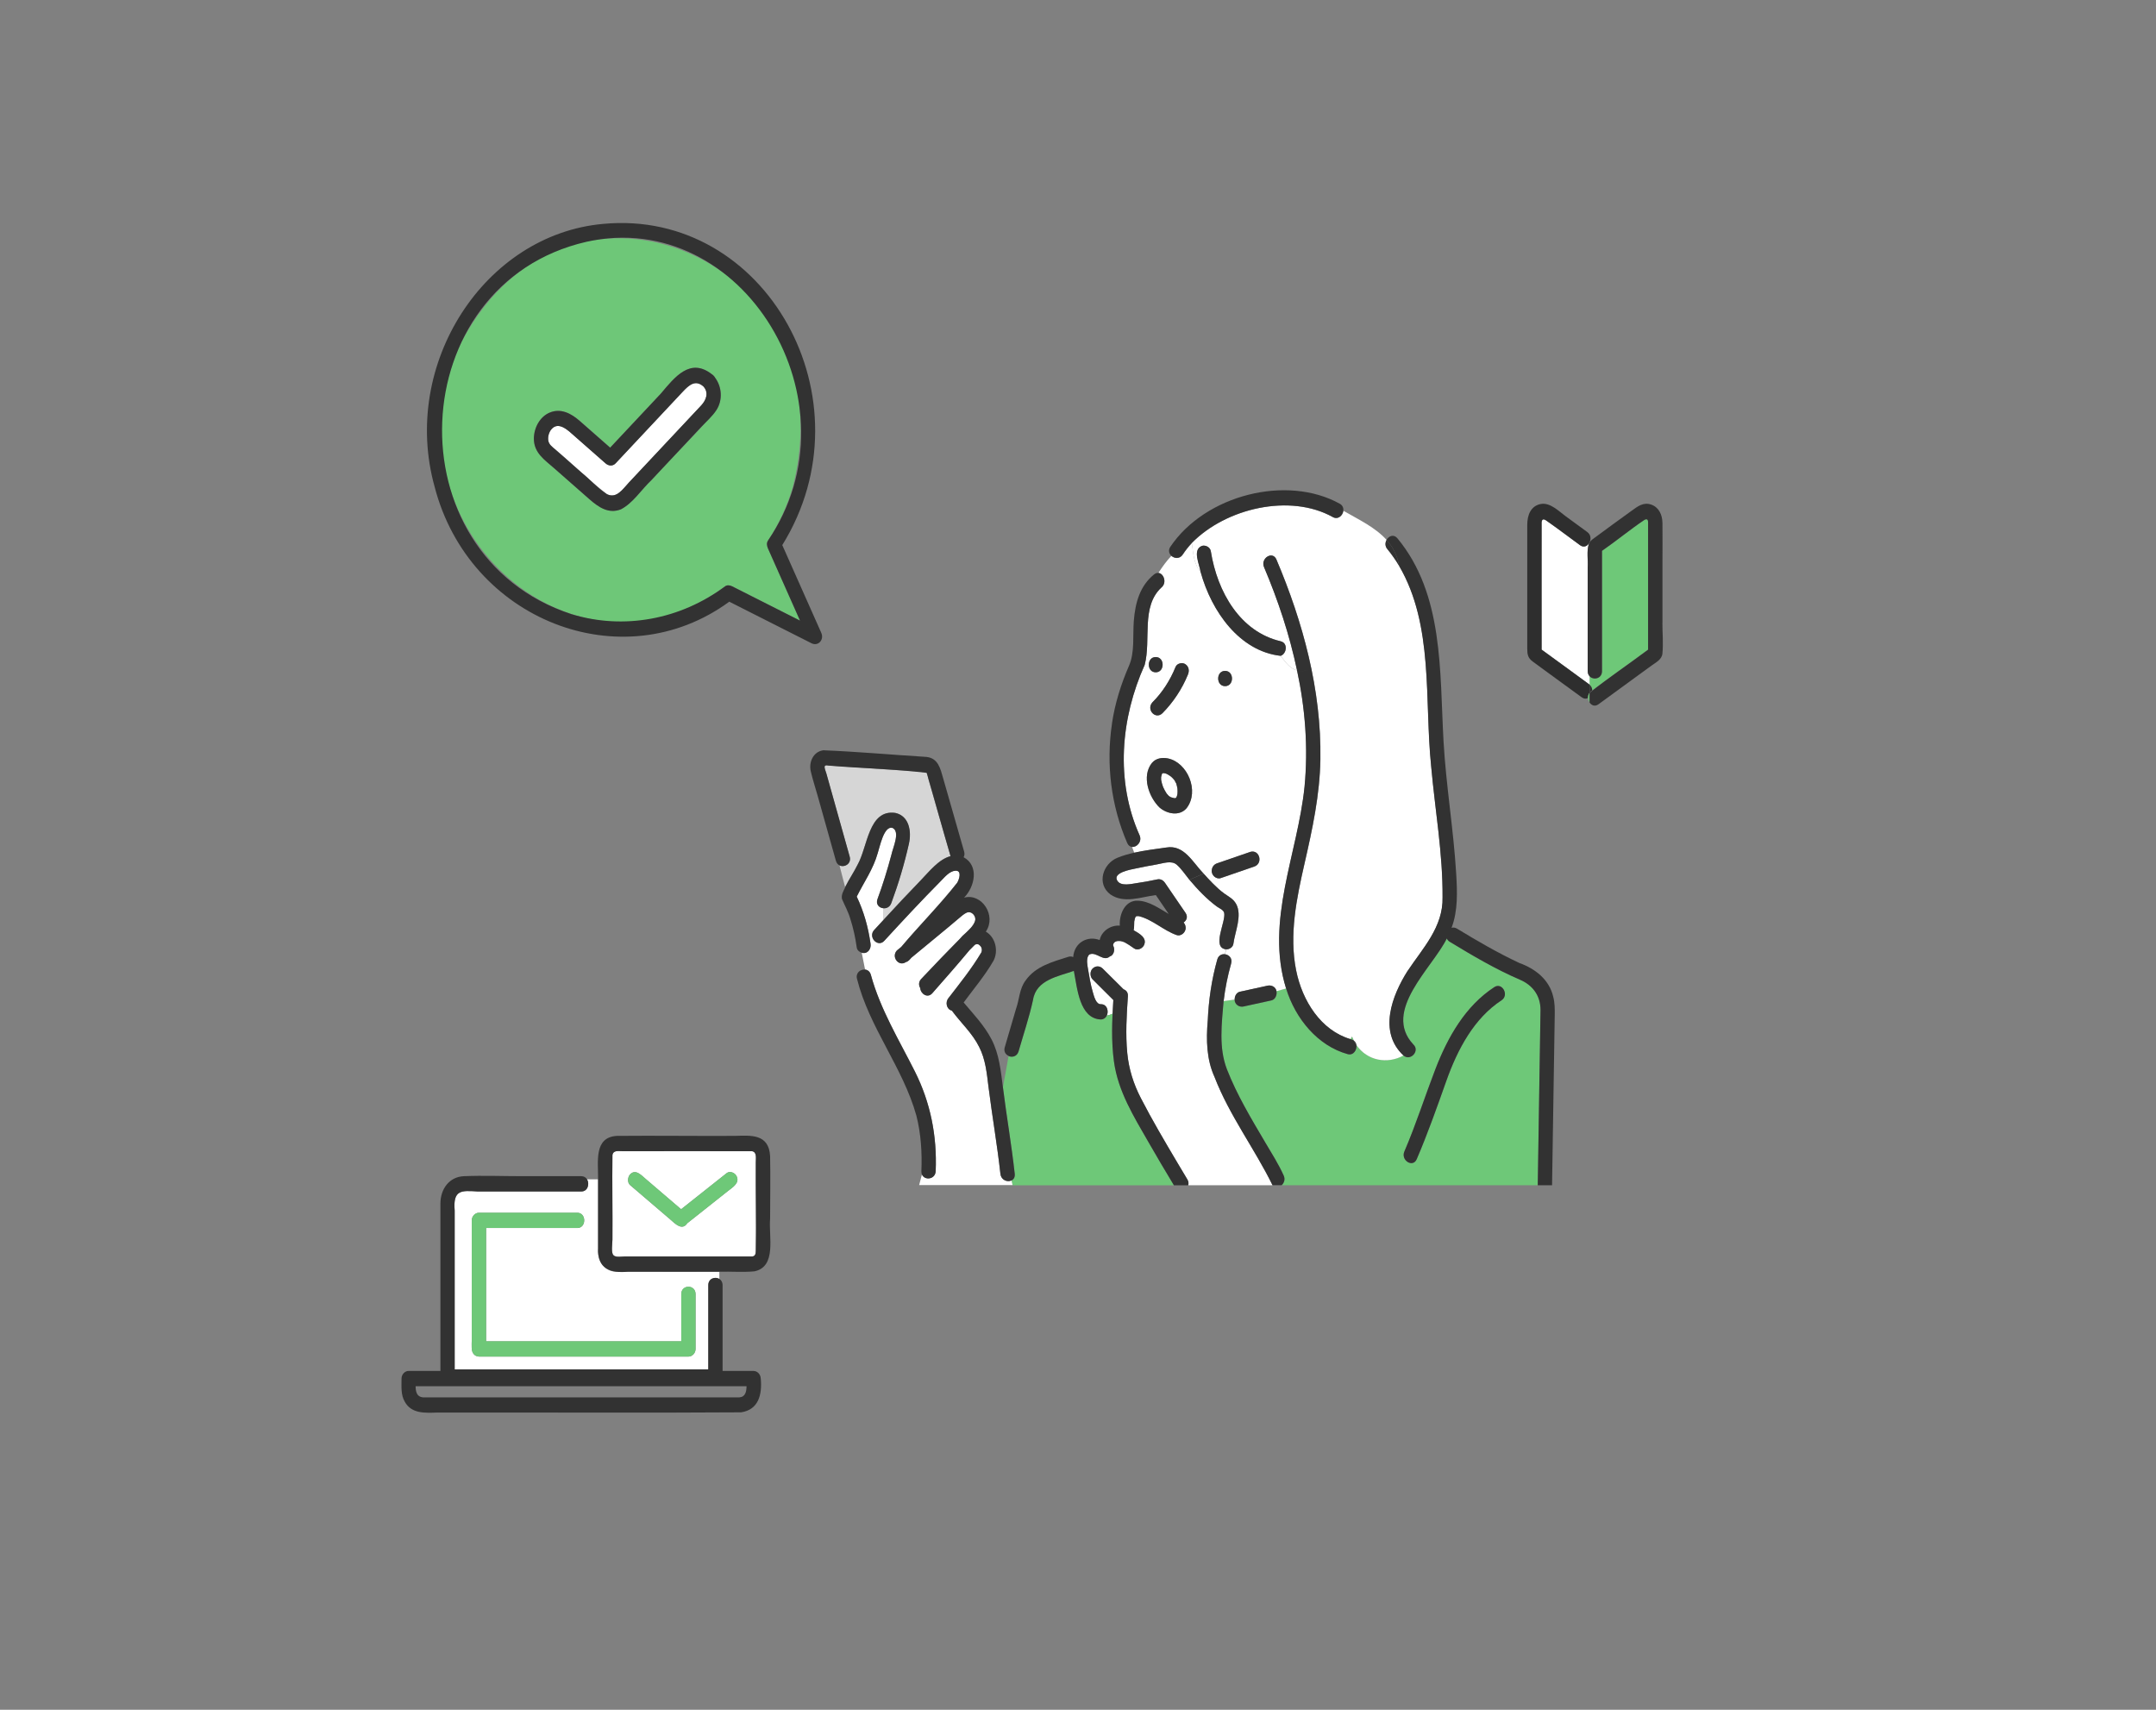 <svg width="290" height="230" viewBox="0 0 290 230" fill="none" xmlns="http://www.w3.org/2000/svg">
<rect x="0" y="0" width="290" height="230" fill="#808080" stroke="none"/>
<mask id="mask0_102_37" style="mask-type:alpha" maskUnits="userSpaceOnUse" x="0" y="0" width="290" height="230">
<rect width="290" height="230" fill="#D9D9D9"/>
</mask>
<g mask="url(#mask0_102_37)">
<path d="M98.498 78.878C101.539 80.411 104.574 81.951 107.616 83.484C106.179 80.246 104.735 77.002 103.297 73.765C103.156 73.443 103.092 73.039 103.297 72.731C104.741 70.527 105.877 68.125 106.628 65.558C114.45 35.223 76.661 18.516 62.114 45.921C50.737 69.98 76.687 94.203 97.529 78.878C97.824 78.659 98.203 78.727 98.498 78.878ZM96.386 55.134C93.627 58.412 90.502 61.39 87.634 64.573C86.286 65.832 85.138 67.68 83.521 68.508C81.872 69.158 80.511 68.228 79.286 67.146C77.694 65.75 76.109 64.353 74.518 62.957C73.267 61.862 71.81 60.924 71.816 59.001C71.816 57.529 72.625 56.044 73.94 55.497C75.455 54.867 76.841 55.613 78.002 56.633C79.363 57.824 80.717 59.022 82.077 60.213C84.355 57.783 86.626 55.36 88.904 52.93C90.785 50.685 92.857 48.07 95.764 50.343C95.841 50.391 95.912 50.445 95.982 50.521C96.085 50.61 96.149 50.706 96.2 50.808C97.112 52.026 97.227 53.806 96.386 55.127V55.134Z" fill="#6EC778"/>
<path d="M110.465 85.12C108.72 81.191 106.968 77.255 105.223 73.326C117.331 53.799 103.034 28.05 81.14 30.117C65.136 31.541 53.888 49.001 58.45 65.442C63.077 83.415 83.681 91.506 98.094 80.938C101.777 82.799 105.46 84.661 109.15 86.53C110.042 86.981 110.889 86.071 110.465 85.126V85.12ZM76.847 82.608C52.611 74.675 54.106 38.221 78.881 32.526C99.903 27.824 115.92 54.217 103.291 72.731C103.086 73.046 103.15 73.45 103.291 73.765C104.729 77.002 106.172 80.246 107.61 83.484C104.568 81.951 101.533 80.411 98.491 78.877C98.19 78.727 97.811 78.658 97.522 78.877C91.523 83.34 83.893 84.764 76.841 82.608H76.847Z" fill="#323232"/>
<path d="M94.616 51.978C93.531 50.999 92.639 51.848 91.837 52.697C88.828 55.907 85.825 59.11 82.815 62.32C82.417 62.745 81.852 62.676 81.455 62.32C80.056 61.088 78.65 59.856 77.252 58.624C76.475 57.94 75.14 56.584 74.165 57.755C73.851 58.131 73.684 58.713 73.748 59.213C73.825 59.788 74.261 60.082 74.659 60.424C77.014 62.389 79.222 64.627 81.641 66.468C82.943 67.125 83.771 65.784 84.599 64.907C86.806 62.553 89.014 60.198 91.221 57.844L94.333 54.524C95.001 53.812 95.398 52.8 94.628 51.965L94.616 51.978Z" fill="white"/>
<path d="M95.976 50.528C95.905 50.452 95.828 50.397 95.757 50.349C92.844 48.07 90.784 50.692 88.898 52.937C86.62 55.367 84.348 57.789 82.07 60.219C80.71 59.028 79.356 57.831 77.996 56.64C76.834 55.62 75.448 54.874 73.934 55.504C72.625 56.051 71.816 57.536 71.81 59.008C71.81 60.931 73.26 61.862 74.511 62.964C76.103 64.36 77.688 65.757 79.279 67.153C80.511 68.234 81.865 69.165 83.514 68.515C85.138 67.687 86.28 65.846 87.627 64.579C89.873 62.184 92.113 59.795 94.359 57.399C95.032 56.681 95.847 55.989 96.38 55.141C97.221 53.82 97.105 52.04 96.194 50.822C96.142 50.726 96.072 50.623 95.976 50.534V50.528ZM84.586 64.915C83.764 65.791 82.93 67.132 81.628 66.475C80.383 65.674 79.362 64.477 78.195 63.546C77.014 62.505 75.833 61.472 74.646 60.431C74.255 60.089 73.812 59.795 73.735 59.22C73.671 58.72 73.844 58.139 74.152 57.762C75.127 56.592 76.462 57.947 77.239 58.631C78.637 59.863 80.043 61.095 81.442 62.328C81.846 62.683 82.404 62.752 82.802 62.328C85.811 59.117 88.814 55.914 91.824 52.704C92.626 51.849 93.512 51.007 94.603 51.985C95.373 52.82 94.975 53.833 94.307 54.545L91.195 57.865C88.988 60.219 86.78 62.574 84.573 64.928L84.586 64.915Z" fill="#323232"/>
<path d="M156.41 92.841C156.378 92.882 156.384 92.875 156.41 92.841V92.841Z" fill="#6EC878"/>
<path d="M157.238 107.084C157.238 107.084 157.276 107.105 157.296 107.118C157.283 107.118 157.263 107.105 157.238 107.084Z" fill="#6EC878"/>
<path d="M156.185 104.511C156.211 104.394 156.237 104.278 156.275 104.161C156.294 104.134 156.314 104.093 156.326 104.059C156.333 104.052 156.339 104.045 156.346 104.038C156.371 104.031 156.397 104.018 156.416 104.004H156.423C156.48 103.997 156.532 104.004 156.589 104.004C156.93 104.045 157.212 104.264 157.494 104.456C157.687 104.606 157.841 104.798 157.995 104.983C158.053 105.079 158.123 105.284 158.2 105.366C158.277 105.606 158.335 105.845 158.373 106.098C158.393 106.324 158.399 106.557 158.373 106.783C158.354 106.879 158.328 106.975 158.309 107.07C158.29 107.084 158.271 107.125 158.271 107.18C158.251 107.214 158.232 107.255 158.207 107.289C158.194 107.303 158.181 107.317 158.168 107.33C158.155 107.337 158.142 107.344 158.13 107.351C158.117 107.351 158.097 107.358 158.085 107.365C158.04 107.365 158.008 107.365 157.995 107.372C157.969 107.372 157.95 107.372 157.924 107.372C157.879 107.351 157.847 107.344 157.828 107.344C157.68 107.31 157.552 107.283 157.417 107.221C157.366 107.187 157.321 107.159 157.276 107.125C157.302 107.132 157.282 107.111 157.199 107.07C157.103 106.975 156.994 106.851 156.91 106.749C156.705 106.441 156.589 106.194 156.435 105.873C156.429 105.859 156.423 105.852 156.423 105.838C156.32 105.551 156.23 105.263 156.179 104.962C156.166 104.873 156.179 104.75 156.179 104.962C156.179 104.976 156.179 104.99 156.179 105.01C156.166 104.846 156.153 104.682 156.166 104.517L156.185 104.511Z" fill="white"/>
<path d="M157.899 107.365C157.822 107.365 157.815 107.344 157.847 107.337C157.88 107.344 157.906 107.351 157.931 107.365C157.918 107.365 157.906 107.365 157.899 107.365Z" fill="#6EC878"/>
<path d="M156.429 103.989C156.429 103.989 156.416 103.989 156.41 103.989C156.429 103.983 156.435 103.977 156.429 103.989Z" fill="#6EC878"/>
<path d="M156.936 106.755C156.936 106.755 156.981 106.81 156.981 106.817C156.981 106.817 156.962 106.79 156.936 106.755Z" fill="#6EC878"/>
<path d="M157.963 107.378C157.963 107.378 157.937 107.378 157.93 107.365C157.93 107.365 157.93 107.365 157.937 107.365C157.943 107.365 157.95 107.365 157.963 107.378Z" fill="#6EC878"/>
<path d="M156.365 104.018C156.365 104.018 156.384 104.004 156.397 104.004C156.403 104.004 156.41 104.004 156.423 104.004C156.41 104.004 156.384 104.018 156.365 104.025H156.371L156.365 104.018Z" fill="#6EC878"/>
<path d="M156.339 104.038C156.339 104.038 156.353 104.031 156.353 104.024C156.353 104.024 156.346 104.031 156.339 104.038Z" fill="#6EC878"/>
<path d="M158.277 107.207C158.277 107.207 158.277 107.187 158.277 107.18C158.277 107.173 158.29 107.159 158.296 107.152C158.284 107.18 158.277 107.201 158.277 107.214V107.207Z" fill="#6EC878"/>
<path d="M158.085 107.371C158.046 107.384 157.975 107.384 158.014 107.371C158.04 107.371 158.066 107.371 158.085 107.371Z" fill="#6EC878"/>
<path d="M158.322 107.07C158.322 107.07 158.322 107.104 158.296 107.146C158.309 107.118 158.316 107.097 158.322 107.07Z" fill="#6EC878"/>
<path d="M157.238 107.084C157.238 107.084 157.206 107.064 157.193 107.057C157.206 107.057 157.206 107.064 157.218 107.07C157.225 107.077 157.231 107.077 157.238 107.084Z" fill="#6EC878"/>
<path d="M153.182 123.236C153.118 123.224 153.143 123.23 153.182 123.236V123.236Z" fill="#6EC878"/>
<path d="M150.744 126.59C150.744 126.59 150.712 126.59 150.686 126.59C150.66 126.584 150.667 126.577 150.744 126.59Z" fill="#6EC878"/>
<path d="M149.756 126.994C149.756 126.994 149.762 126.981 149.769 126.974C149.756 126.994 149.749 127.015 149.743 127.029C149.743 127.022 149.743 127.022 149.756 127.001V126.994Z" fill="#6EC878"/>
<path d="M153.189 123.237C153.234 123.237 153.266 123.237 153.266 123.243C153.266 123.243 153.227 123.243 153.189 123.237Z" fill="#6EC878"/>
<path d="M150.327 126.583C150.327 126.583 150.307 126.583 150.301 126.583C150.372 126.57 150.366 126.583 150.327 126.583Z" fill="#6EC878"/>
<path d="M114.283 115.236C113.167 111.218 112.005 107.173 110.901 103.176C110.927 102.861 111.132 102.957 111.389 102.971C115.65 103.258 119.917 103.552 124.178 103.84C124.864 103.799 124.723 104.292 124.903 104.894C125.891 108.316 126.854 111.745 127.848 115.161C126.257 115.571 124.935 117.283 123.831 118.419C122.137 120.164 120.475 121.944 118.826 123.737L118.781 122.17C119.205 122.217 119.673 122.026 119.872 121.492C120.835 118.898 121.637 116.215 122.246 113.497C122.625 111.821 122.272 109.754 120.418 109.35C116.805 108.843 116.709 113.901 115.348 116.311C114.841 117.344 114.18 118.289 113.673 119.322L112.916 116.406C113.571 116.721 114.54 116.181 114.277 115.229L114.283 115.236Z" fill="#D6D6D6"/>
<path d="M164.418 136.55C164.277 139.048 164.097 141.457 165.021 143.818C166.375 147.295 168.32 150.519 170.193 153.695C171.047 155.146 171.977 156.597 172.67 158.144C172.901 158.657 172.715 159.143 172.394 159.438H206.846C206.968 151.573 207.097 143.702 207.219 135.838C207.212 133.88 206.109 132.498 204.459 131.793C201.193 130.389 198.062 128.541 195.007 126.687C194.815 126.57 194.687 126.413 194.616 126.242C192.697 130.177 185.876 135.988 190.118 140.506C191.042 141.375 189.694 142.812 188.77 141.97C186.608 143.161 183.893 142.696 182.443 140.567C182.546 141.224 182.058 142.018 181.269 141.799C177.271 140.69 174.249 137.07 172.991 132.963L171.701 133.326C171.798 133.832 171.547 134.455 171.028 134.571C169.776 134.845 168.531 135.119 167.28 135.393C166.715 135.53 166.061 135.126 166.074 134.462L164.591 134.667C164.521 135.29 164.457 135.92 164.425 136.556L164.418 136.55ZM188.905 154.893C192.332 147.227 193.718 137.569 201.001 132.778C202.059 132.087 203.028 133.86 201.97 134.551C198.28 136.96 196.053 141.149 194.558 145.358C193.294 148.911 192.049 152.463 190.56 155.926C190.047 157.124 188.385 156.084 188.898 154.893H188.905Z" fill="#6EC878"/>
<path d="M148.941 135.749C148.831 135.372 148.543 135.071 148.061 135.085C147.394 135.099 147.137 133.949 146.971 133.388C146.695 132.436 146.534 131.457 146.367 130.479C146.265 129.842 146.091 129.117 146.387 128.548C146.342 128.624 146.489 128.425 146.509 128.412C146.476 128.432 146.637 128.35 146.624 128.357C147.535 128.056 148.434 129.397 149.274 128.665C149.839 128.507 150.012 127.707 149.736 127.214C149.736 127.2 149.73 127.18 149.723 127.166C149.723 127.138 149.723 127.118 149.723 127.091C149.736 127.056 149.749 127.008 149.762 126.961C149.781 126.919 149.8 126.885 149.826 126.844C149.865 126.796 149.91 126.755 149.948 126.7C149.839 126.837 149.89 126.769 149.98 126.7C150.012 126.68 150.153 126.564 150.038 126.659C149.935 126.748 150.057 126.659 150.108 126.639C150.166 126.618 150.224 126.605 150.275 126.591C150.288 126.591 150.301 126.591 150.307 126.591C150.436 126.591 150.538 126.564 150.667 126.591C150.686 126.591 150.705 126.591 150.737 126.591C150.911 126.625 151.077 126.687 151.244 126.748C151.693 126.988 152.11 127.269 152.528 127.57C152.97 127.891 153.58 127.645 153.843 127.2C154.395 126.16 153.176 125.544 152.476 125.133C152.579 124.763 152.528 124.353 152.56 123.969C152.579 123.846 152.605 123.716 152.637 123.6C152.675 123.463 152.746 123.353 152.637 123.545C152.675 123.477 152.707 123.401 152.746 123.326C152.759 123.306 152.778 123.292 152.797 123.278C152.804 123.278 152.81 123.271 152.816 123.264C152.848 123.264 152.881 123.251 152.906 123.237C152.958 123.237 153.079 123.237 153.169 123.237C155.017 123.689 156.474 125.154 158.258 125.783C158.752 125.961 159.31 125.578 159.445 125.065C159.541 124.695 159.426 124.346 159.201 124.093C159.599 123.826 159.811 123.319 159.458 122.799C158.54 121.458 157.623 120.116 156.705 118.774C156.435 118.384 156.076 118.2 155.621 118.302C154.703 118.501 153.779 118.672 152.855 118.802C152.181 118.898 150.789 119.26 150.295 118.494C149.576 117.378 152.155 116.961 152.72 116.837C153.683 116.625 154.652 116.447 155.621 116.276C156.423 116.139 157.558 115.708 158.264 116.31C158.906 116.858 159.432 117.672 159.984 118.35C161.1 119.671 162.3 120.937 163.674 121.95C163.988 122.176 164.553 122.368 164.655 122.806C164.899 124.024 162.916 127.481 164.912 127.707L164.758 128.364C164.335 128.309 163.885 128.514 163.725 129.075C162.961 131.793 162.564 134.531 162.442 137.357C162.223 139.904 162.281 142.518 163.353 144.859C165.361 150.054 168.737 154.496 171.162 159.438H159.817C159.894 159.198 159.868 158.924 159.702 158.644C159.246 157.891 158.79 157.131 158.341 156.365C156.654 153.517 154.966 150.663 153.445 147.706C152.47 145.803 151.835 143.825 151.623 141.656C151.379 139.116 151.533 136.557 151.706 134.017C151.738 133.504 151.475 133.196 151.129 133.08C150.192 132.149 149.255 131.218 148.318 130.287C147.927 129.897 147.349 129.897 146.958 130.287C146.586 130.65 146.586 131.368 146.958 131.738C147.888 132.662 148.819 133.593 149.749 134.517C149.711 135.133 149.672 135.749 149.646 136.365C149.383 136.481 149.12 136.577 148.857 136.625C148.992 136.358 149.018 136.03 148.934 135.742L148.941 135.749Z" fill="white"/>
<path d="M136.492 157.918C136.062 154.017 135.388 150.15 134.901 146.262L135.664 142.059C136.146 142.271 136.8 142.121 137.005 141.436C137.666 139.13 138.436 136.857 138.95 134.51C139.367 131.772 142.421 131.334 144.442 130.602C144.905 132.929 145.18 137.001 148.062 137.138C148.453 137.138 148.723 136.919 148.864 136.632C149.127 136.584 149.39 136.488 149.653 136.371C149.55 138.521 149.544 140.677 149.845 142.819C150.397 146.809 152.508 150.197 154.446 153.572C155.576 155.543 156.731 157.501 157.905 159.444H136.21L136.056 158.808C136.344 158.671 136.543 158.377 136.492 157.925V157.918Z" fill="#6EC878"/>
<path d="M116.413 128.172C116.952 128.007 117.164 127.46 117.087 126.905C116.779 124.708 116.182 122.586 115.233 120.608C116.195 118.678 117.453 116.905 118.05 114.777C118.345 113.908 118.871 111.081 120.026 111.355C121.143 111.847 120.084 114.051 119.904 114.955C119.365 116.981 118.749 118.986 118.024 120.944C117.767 121.635 118.242 122.107 118.788 122.169L118.833 123.736C118.415 124.188 117.992 124.64 117.575 125.098C116.709 126.05 118.069 127.501 118.935 126.549C121.431 123.832 123.94 121.129 126.533 118.514C127.072 117.973 127.72 117.159 128.516 117.118C129.414 117.07 129.016 118.309 128.734 118.753C126.385 121.745 123.677 124.455 121.22 127.371C121.027 127.528 120.835 127.686 120.642 127.843C119.827 128.705 120.892 130.095 121.861 129.397C122.144 129.356 122.381 129.048 122.58 128.822C124.794 126.981 127.04 125.174 129.228 123.305C129.51 123.072 129.908 122.716 130.287 122.696C130.838 122.669 131.333 123.339 131.146 123.887C130.922 124.551 130.364 125.05 129.87 125.516C129.587 125.742 129.324 126.009 129.087 126.303C127.328 128.069 125.615 129.869 123.902 131.683C123.536 132.073 123.562 132.545 123.773 132.901C123.825 133.681 124.755 134.332 125.397 133.599C127.078 131.676 128.772 129.773 130.402 127.802C130.627 127.576 130.851 127.343 131.082 127.117C131.14 127.083 131.185 127.049 131.172 127.049C131.23 127.028 131.288 127.008 131.352 126.994C131.519 126.96 131.134 127.063 131.397 126.994C131.422 126.994 131.442 126.994 131.454 126.994C131.487 127.001 131.519 127.008 131.551 127.015C131.564 127.015 131.564 127.015 131.576 127.015C131.621 127.035 131.66 127.063 131.698 127.09C131.737 127.124 131.846 127.206 131.878 127.261C131.891 127.289 131.974 127.419 132 127.446C132.013 127.514 132.038 127.597 132.058 127.665C132.058 127.679 132.058 127.679 132.058 127.692C132.058 127.747 132.058 127.802 132.058 127.857C132.058 127.87 132.058 127.884 132.058 127.891C132.038 127.959 132.026 128.035 132 128.103C130.71 130.28 129.125 132.244 127.592 134.229C127.104 134.783 127.296 135.762 128.028 135.94C129.221 137.569 130.794 138.972 131.705 140.834C132.565 142.504 132.731 144.379 132.962 146.234C133.45 150.129 134.13 153.996 134.56 157.897C134.656 158.746 135.51 159.04 136.049 158.78L136.203 159.417H123.632L124.011 157.979C124.364 158.814 125.814 158.657 125.859 157.521C126.045 152.784 125.16 148.301 123.061 144.126C120.937 139.903 118.403 135.762 117.138 131.122C117.017 130.67 116.696 130.451 116.356 130.41L115.906 128.137C116.08 128.185 116.259 128.199 116.413 128.151V128.172Z" fill="white"/>
<path d="M157.565 74.771C156.91 75.455 156.346 76.242 155.819 77.064C156.538 77.139 156.994 78.398 156.217 79.028C153.445 81.608 154.857 86.044 153.971 89.432C150.744 96.612 149.999 105.017 153.285 112.361C153.657 113.216 152.906 113.99 152.265 113.921L152.573 114.715C154.004 114.394 155.492 114.216 156.885 114.017C159.278 113.6 160.427 115.995 161.903 117.528L163.006 117.043C163.045 116.632 163.302 116.283 163.699 116.146C165.201 115.626 166.709 115.112 168.21 114.592C169.442 114.27 169.924 116.153 168.724 116.57C167.222 117.09 165.714 117.604 164.213 118.124C163.603 118.336 162.904 117.727 163.006 117.043L161.903 117.528C162.763 118.48 163.642 119.438 164.668 120.191C165.259 120.615 165.894 120.91 166.273 121.594C167.132 123.148 166.119 125.345 165.907 126.967C165.843 127.439 165.361 127.72 164.938 127.713L164.784 128.37C165.316 128.439 165.811 128.918 165.605 129.623C165.137 131.286 164.797 132.963 164.598 134.667L166.08 134.462C166.074 134.003 166.324 133.517 166.773 133.415C168.024 133.141 169.269 132.867 170.521 132.593C171.015 132.484 171.605 132.751 171.708 133.332L172.997 132.97C170.168 123.914 174.57 114.825 175.481 105.831C175.981 100.602 175.577 95.304 174.473 90.191C173.485 89.924 172.901 89.069 172.266 88.227C166.76 87.611 162.974 82.293 161.505 76.954C160.568 75.866 160.504 74.422 160.324 73.06C159.875 73.539 159.464 74.052 159.098 74.613C158.701 75.222 157.988 75.154 157.578 74.784L157.565 74.771ZM164.784 90.246C166.022 90.246 166.022 92.299 164.784 92.299C163.545 92.299 163.545 90.246 164.784 90.246ZM154.94 102.635C155.486 101.985 156.307 101.875 157.071 102.019C159.727 102.539 161.389 106.42 159.599 108.726C158.637 109.835 156.981 109.486 155.98 108.637C154.523 107.234 153.529 104.414 154.94 102.635ZM155.454 90.438C154.215 90.438 154.215 88.385 155.454 88.385C156.692 88.385 156.692 90.438 155.454 90.438ZM159.439 89.343C159.92 89.671 159.997 90.219 159.785 90.746C158.989 92.697 157.809 94.469 156.365 95.934C155.428 96.858 154.145 95.469 155.005 94.483C156.346 93.148 157.398 91.506 158.123 89.712C158.322 89.219 159.041 89.069 159.439 89.343Z" fill="white"/>
<path d="M181.628 139.773C181.705 139.671 181.782 139.561 181.846 139.417C181.923 139.616 182.007 139.801 182.097 139.986C181.975 139.883 181.789 139.828 181.628 139.78V139.773Z" fill="#6EC878"/>
<path d="M172.253 86.263C166.837 84.99 163.738 79.672 162.865 74.148C162.775 73.6 162.14 73.293 161.678 73.429C160.343 73.936 161.338 75.9 161.492 76.948C160.555 75.859 160.491 74.415 160.311 73.053C164.893 68.364 173.517 66.352 179.26 69.555C179.972 69.966 180.627 69.357 180.697 68.707C182.68 69.863 184.952 70.897 186.511 72.635C186.312 72.998 186.28 73.47 186.614 73.867C187.211 74.593 187.743 75.353 188.212 76.147C188.231 76.249 188.256 76.345 188.269 76.455C188.256 76.345 188.231 76.256 188.212 76.147C192.889 84.168 191.58 94.134 192.517 103.141C193.037 108.987 194.083 114.818 194.044 120.705C194.141 124.709 191.369 127.57 189.354 130.602C187.236 133.942 185.388 138.815 188.783 141.984C186.62 143.175 183.906 142.71 182.456 140.581C182.417 140.348 182.308 140.136 182.109 139.992C182.019 139.814 181.936 139.623 181.859 139.424C181.795 139.568 181.718 139.678 181.641 139.78C177.688 138.603 175.173 134.647 174.345 130.52C173.395 125.756 174.409 120.841 175.468 116.208C176.533 111.56 177.534 106.954 177.611 102.142C177.758 92.82 175.269 83.689 171.695 75.264C171.181 74.059 169.526 75.106 170.033 76.297C171.926 80.76 173.466 85.407 174.473 90.192C173.485 89.925 172.901 89.069 172.266 88.227C173.081 87.947 173.286 86.509 172.266 86.27L172.253 86.263Z" fill="white"/>
<path d="M156.198 104.956C156.185 104.866 156.198 104.742 156.198 104.956V104.956Z" fill="#323232"/>
<path d="M157.296 107.118C157.296 107.118 157.257 107.097 157.238 107.084C157.231 107.084 157.225 107.077 157.218 107.07C157.302 107.111 157.322 107.132 157.296 107.125V107.118Z" fill="#323232"/>
<path d="M158.322 107.07C158.322 107.07 158.309 107.119 158.296 107.146C158.296 107.153 158.284 107.167 158.277 107.174C158.277 107.119 158.303 107.077 158.316 107.063L158.322 107.07Z" fill="#323232"/>
<path d="M156.359 104.025C156.378 104.018 156.404 104.011 156.417 104.004C156.397 104.018 156.372 104.031 156.346 104.038C156.346 104.038 156.346 104.031 156.359 104.025Z" fill="#323232"/>
<path d="M158.085 107.371C158.085 107.371 158.033 107.371 158.014 107.371C158.027 107.371 158.059 107.371 158.104 107.365C158.104 107.365 158.098 107.365 158.091 107.365L158.085 107.371Z" fill="#323232"/>
<path d="M157.931 107.365C157.931 107.365 157.879 107.344 157.847 107.337C157.867 107.337 157.899 107.337 157.944 107.365C157.944 107.365 157.944 107.365 157.938 107.365H157.931Z" fill="#323232"/>
<path d="M154.94 102.635C153.528 104.414 154.523 107.234 155.98 108.637C156.981 109.486 158.636 109.835 159.599 108.726C161.389 106.427 159.721 102.546 157.071 102.019C156.307 101.875 155.486 101.991 154.94 102.635ZM156.429 103.99C156.429 103.99 156.416 103.99 156.41 103.99C156.429 103.983 156.435 103.976 156.429 103.99ZM156.307 104.038C156.307 104.038 156.307 104.038 156.313 104.038H156.307ZM156.936 106.755C156.936 106.755 156.981 106.81 156.981 106.817C156.981 106.817 156.961 106.789 156.936 106.755ZM156.185 104.832C156.185 104.722 156.185 104.62 156.185 104.51C156.211 104.394 156.236 104.271 156.275 104.161C156.294 104.134 156.313 104.093 156.326 104.058C156.333 104.052 156.339 104.045 156.345 104.038C156.345 104.038 156.358 104.031 156.358 104.024C156.371 104.011 156.384 104.011 156.397 104.004C156.403 104.004 156.41 104.004 156.422 104.004H156.429C156.487 103.997 156.538 104.004 156.596 104.004C156.936 104.045 157.218 104.264 157.5 104.455C157.693 104.606 157.847 104.798 158.001 104.982C158.059 105.078 158.129 105.284 158.206 105.366C158.283 105.605 158.341 105.845 158.38 106.098C158.399 106.324 158.405 106.557 158.38 106.783C158.36 106.878 158.335 106.974 158.315 107.07C158.341 107.049 158.315 107.104 158.29 107.145C158.277 107.173 158.271 107.193 158.271 107.207C158.271 107.2 158.271 107.186 158.271 107.18C158.251 107.214 158.232 107.255 158.206 107.289C158.194 107.303 158.181 107.316 158.168 107.33C158.155 107.337 158.142 107.344 158.129 107.351C158.117 107.351 158.097 107.357 158.084 107.364C158.091 107.364 158.097 107.364 158.11 107.364C158.097 107.364 158.084 107.364 158.078 107.364C158.04 107.378 157.969 107.378 158.007 107.364C157.982 107.364 157.962 107.364 157.937 107.364C157.943 107.364 157.95 107.364 157.963 107.378C157.956 107.378 157.937 107.378 157.93 107.364C157.886 107.364 157.789 107.351 157.847 107.337C157.699 107.303 157.571 107.275 157.436 107.214C157.385 107.18 157.34 107.152 157.295 107.118C157.282 107.118 157.263 107.104 157.237 107.084C157.225 107.077 157.205 107.063 157.192 107.056C157.205 107.056 157.205 107.063 157.218 107.07C157.122 106.974 157.013 106.851 156.929 106.748C156.724 106.44 156.609 106.194 156.455 105.872C156.448 105.859 156.442 105.852 156.442 105.838C156.339 105.551 156.249 105.263 156.198 104.962C156.198 104.976 156.198 104.989 156.198 105.01C156.198 104.955 156.185 104.893 156.185 104.839V104.832Z" fill="#323232"/>
<path d="M189.341 130.594C191.356 127.562 194.128 124.701 194.032 120.697C194.077 114.811 193.024 108.979 192.504 103.134C191.568 94.134 192.877 84.161 188.199 76.139C187.942 74.681 187.326 73.552 186.498 72.628C186.793 72.094 187.474 71.814 187.961 72.409C194.205 79.945 193.64 90.301 194.166 99.691C194.5 105.646 195.508 111.532 195.867 117.487C196.014 119.931 196.124 122.504 195.244 124.818C195.463 124.742 195.713 124.763 195.97 124.914C198.71 126.577 201.494 128.199 204.382 129.547C206.429 130.286 208.367 131.71 208.919 134.071C209.137 134.9 209.137 135.721 209.124 136.57C209.002 144.195 208.887 151.813 208.765 159.437H206.84C206.962 151.573 207.09 143.702 207.212 135.837C207.206 133.88 206.102 132.497 204.453 131.792C201.186 130.389 198.055 128.541 195.001 126.686C194.808 126.57 194.68 126.412 194.609 126.241C192.691 130.177 185.869 135.988 190.111 140.505C191.035 141.375 189.687 142.812 188.763 141.97C189.033 141.826 189.29 141.662 189.54 141.464C189.296 141.662 189.033 141.826 188.763 141.97C185.369 138.801 187.217 133.935 189.335 130.588L189.341 130.594Z" fill="#323232"/>
<path d="M186.607 73.86C186.274 73.463 186.306 72.991 186.505 72.628C187.333 73.552 187.955 74.689 188.205 76.14C187.73 75.346 187.204 74.579 186.607 73.86Z" fill="#323232"/>
<path d="M157.417 73.559C162.114 66.578 173.081 63.799 180.223 67.769C180.601 67.988 180.73 68.344 180.691 68.693C180.62 69.343 179.966 69.952 179.254 69.541C173.51 66.345 164.893 68.35 160.305 73.039C160.24 72.56 160.163 72.087 160.029 71.643C160.163 72.081 160.247 72.553 160.305 73.039C159.855 73.518 159.445 74.031 159.079 74.593C158.681 75.202 157.969 75.133 157.558 74.764C158.251 74.045 159.047 73.436 160.029 73.018C159.053 73.436 158.251 74.045 157.558 74.764C157.25 74.483 157.109 74.024 157.417 73.559Z" fill="#323232"/>
<path d="M149.57 97.31C149.974 94.599 150.789 92.026 151.867 89.541C152.656 87.734 152.348 85.441 152.509 83.498C152.707 81.04 153.336 78.802 155.242 77.262C155.441 77.105 155.64 77.05 155.82 77.07C155.075 78.227 154.401 79.446 153.619 80.561C154.401 79.452 155.075 78.227 155.82 77.07C156.538 77.146 156.994 78.405 156.217 79.035C153.445 81.615 154.857 86.051 153.972 89.439C150.744 96.618 150 105.024 153.285 112.368C153.657 113.223 152.906 113.997 152.265 113.928C152.008 113.901 151.771 113.744 151.623 113.408C149.441 108.364 148.755 102.799 149.576 97.317L149.57 97.31Z" fill="#323232"/>
<path d="M164.784 90.247C166.022 90.247 166.022 92.3 164.784 92.3C163.545 92.3 163.545 90.247 164.784 90.247Z" fill="#323232"/>
<path d="M155.453 90.438C154.215 90.438 154.215 88.384 155.453 88.384C156.692 88.384 156.692 90.438 155.453 90.438Z" fill="#323232"/>
<path d="M162.994 117.035C163.032 116.625 163.289 116.276 163.687 116.139C165.188 115.619 166.696 115.105 168.198 114.585C169.43 114.263 169.911 116.146 168.711 116.563C167.209 117.083 165.701 117.597 164.2 118.117C163.59 118.329 162.891 117.72 162.994 117.035Z" fill="#323232"/>
<path d="M135.664 142.06C136.146 142.272 136.8 142.121 137.005 141.437C137.666 139.13 138.436 136.858 138.95 134.51C139.367 131.772 142.421 131.334 144.442 130.602C144.905 132.929 145.18 137.002 148.062 137.139C148.825 137.125 149.114 136.345 148.941 135.749C148.832 135.373 148.543 135.072 148.062 135.085C147.394 135.099 147.138 133.949 146.971 133.388C146.695 132.436 146.534 131.458 146.368 130.479C146.265 129.842 146.092 129.117 146.387 128.549C146.342 128.624 146.489 128.425 146.509 128.412C146.477 128.432 146.637 128.35 146.624 128.357C147.535 128.056 148.434 129.397 149.274 128.665C149.839 128.508 150.012 127.707 149.736 127.214C149.736 127.2 149.73 127.18 149.724 127.166C149.724 127.139 149.724 127.118 149.724 127.091C149.736 127.057 149.749 127.009 149.762 126.961C149.781 126.92 149.801 126.885 149.826 126.844C149.865 126.796 149.91 126.755 149.948 126.701C149.839 126.838 149.89 126.769 149.98 126.701C150.012 126.68 150.153 126.564 150.038 126.66C149.935 126.749 150.057 126.66 150.109 126.639C150.166 126.618 150.224 126.605 150.275 126.591C150.263 126.591 150.25 126.591 150.237 126.591C150.25 126.591 150.269 126.591 150.288 126.591C150.359 126.577 150.352 126.591 150.314 126.591C150.442 126.591 150.545 126.564 150.673 126.591C150.648 126.584 150.654 126.577 150.731 126.591C150.744 126.591 150.757 126.591 150.763 126.591C150.757 126.591 150.75 126.591 150.744 126.591C150.917 126.625 151.084 126.687 151.251 126.749C151.7 126.988 152.117 127.269 152.534 127.57C152.977 127.892 153.587 127.645 153.85 127.2C154.401 126.16 153.182 125.544 152.483 125.133C152.585 124.764 152.534 124.353 152.566 123.97C152.585 123.846 152.611 123.716 152.643 123.6C152.682 123.463 152.752 123.354 152.643 123.545C152.682 123.477 152.714 123.402 152.752 123.326C152.765 123.306 152.784 123.292 152.804 123.278C152.81 123.278 152.816 123.272 152.823 123.265C152.855 123.265 152.887 123.251 152.913 123.237C152.964 123.237 153.086 123.237 153.176 123.237C155.024 123.689 156.481 125.154 158.264 125.783C158.758 125.961 159.317 125.578 159.452 125.065C159.548 124.695 159.432 124.346 159.208 124.093C159.606 123.826 159.817 123.319 159.464 122.799C158.547 121.458 157.629 120.116 156.712 118.775C156.442 118.385 156.083 118.2 155.627 118.302C154.709 118.501 153.785 118.672 152.861 118.802C152.188 118.898 150.795 119.261 150.301 118.494C149.582 117.378 152.162 116.961 152.727 116.838C153.689 116.625 154.658 116.448 155.627 116.276C156.429 116.14 157.565 115.708 158.271 116.311C158.912 116.858 159.439 117.673 159.991 118.35L161.89 117.515C160.414 115.989 159.265 113.587 156.872 114.004C155.479 114.203 153.991 114.38 152.56 114.702C151.783 114.88 151.02 115.092 150.301 115.387C148.363 116.174 147.452 118.87 149.351 120.315C151.187 121.588 153.465 120.664 155.467 120.404C156.044 121.252 156.622 122.094 157.199 122.943C155.929 122.204 154.555 121.204 153.06 121.163C151.366 121.068 150.526 122.929 150.622 124.517C149.46 124.421 148.184 125.188 147.914 126.454C146.278 125.831 144.5 126.79 144.353 128.747C144.173 128.658 143.955 128.631 143.711 128.706C141.638 129.37 139.322 129.945 137.955 131.889C137.108 132.991 137.121 134.449 136.659 135.722C136.165 137.44 135.664 139.158 135.151 140.869C134.978 141.444 135.266 141.861 135.671 142.039L135.664 142.06ZM153.189 123.237C153.234 123.237 153.266 123.237 153.266 123.244C153.266 123.244 153.227 123.244 153.189 123.237ZM153.137 123.224C153.137 123.224 153.144 123.224 153.176 123.23C153.144 123.224 153.131 123.224 153.137 123.224ZM149.743 127.029C149.743 127.022 149.762 126.995 149.768 126.981C149.756 127.002 149.749 127.022 149.743 127.036V127.029Z" fill="#323232"/>
<path d="M163.038 118.747C163.552 119.26 164.072 119.76 164.655 120.184C165.246 120.608 165.881 120.903 166.26 121.587C167.12 123.141 166.106 125.338 165.894 126.96C165.83 127.432 165.348 127.713 164.925 127.706C162.929 127.487 164.912 124.024 164.668 122.805C164.559 122.374 164.001 122.183 163.687 121.95C162.313 120.937 161.107 119.671 159.997 118.35L161.896 117.515C162.268 117.932 162.647 118.35 163.038 118.74V118.747Z" fill="#323232"/>
<path d="M158.123 89.713C157.398 91.506 156.346 93.155 155.005 94.483C154.145 95.462 155.428 96.858 156.365 95.934C157.809 94.469 158.99 92.697 159.785 90.746C160.003 90.219 159.92 89.671 159.439 89.343C159.041 89.069 158.322 89.22 158.123 89.713ZM156.41 92.84C156.378 92.882 156.384 92.875 156.41 92.84V92.84Z" fill="#323232"/>
<path d="M182.443 140.568C182.315 140.383 182.206 140.184 182.096 139.979C182.295 140.13 182.404 140.342 182.443 140.568Z" fill="#323232"/>
<path d="M173.299 132.874L172.984 132.963C170.155 123.908 174.557 114.818 175.468 105.825C175.968 100.595 175.564 95.298 174.46 90.185C174.903 90.301 175.423 90.308 176.071 90.13C175.429 90.301 174.903 90.301 174.46 90.185C173.453 85.401 171.913 80.753 170.02 76.291C169.513 75.093 171.169 74.052 171.682 75.257C175.256 83.683 177.746 92.813 177.598 102.136C177.521 106.947 176.52 111.547 175.455 116.201C174.396 120.842 173.382 125.749 174.332 130.513C175.153 134.64 177.669 138.596 181.628 139.774C181.788 139.821 181.974 139.876 182.096 139.979C182.199 140.184 182.315 140.383 182.443 140.568C182.546 141.225 182.058 142.019 181.269 141.8C177.271 140.691 174.249 137.07 172.991 132.963L173.305 132.874H173.299Z" fill="#323232"/>
<path d="M162.454 137.357C162.576 134.53 162.974 131.786 163.738 129.075C163.892 128.514 164.347 128.309 164.771 128.364C165.303 128.432 165.798 128.911 165.592 129.616C165.124 131.279 164.784 132.956 164.585 134.66C164.328 137.734 163.911 140.875 165.021 143.812C166.375 147.289 168.319 150.512 170.193 153.688C171.047 155.139 171.977 156.59 172.67 158.137C172.901 158.651 172.715 159.137 172.394 159.431H171.168C168.743 154.489 165.361 150.047 163.359 144.852C162.294 142.504 162.236 139.897 162.448 137.35L162.454 137.357Z" fill="#323232"/>
<path d="M146.964 130.294C147.362 129.903 147.933 129.903 148.325 130.294C149.261 131.224 150.198 132.155 151.135 133.086C151.482 133.203 151.751 133.511 151.713 134.024C151.539 136.563 151.385 139.123 151.629 141.662C151.841 143.832 152.47 145.81 153.452 147.713C154.972 150.663 156.66 153.524 158.348 156.371C158.797 157.131 159.252 157.891 159.708 158.65C159.881 158.931 159.901 159.205 159.824 159.444H157.899C156.724 157.501 155.569 155.543 154.44 153.572C152.502 150.197 150.391 146.809 149.839 142.819C149.46 140.068 149.576 137.296 149.756 134.523C148.825 133.599 147.895 132.669 146.964 131.745C146.592 131.375 146.592 130.656 146.964 130.294Z" fill="#323232"/>
<path d="M110.69 100.924C115.329 101.109 119.975 101.533 124.614 101.82C126.187 101.992 126.488 103.374 126.867 104.709C127.804 107.987 128.747 111.273 129.684 114.551C129.767 114.852 129.729 115.106 129.613 115.311C131.718 116.461 131.128 119.267 129.677 120.752C132.064 120.102 134.073 123.169 132.603 125.325C133.893 126.064 134.342 127.919 133.624 129.26C132.475 131.245 130.974 133.018 129.62 134.852C130.941 136.42 132.411 137.96 133.374 139.821C134.407 141.82 134.612 144.038 134.901 146.255C135.388 150.15 136.062 154.01 136.492 157.911C136.633 159.219 134.708 159.212 134.567 157.911C134.137 154.01 133.457 150.143 132.969 146.248C132.738 144.4 132.571 142.518 131.712 140.848C130.794 138.986 129.228 137.583 128.035 135.954C127.303 135.776 127.111 134.797 127.598 134.243C129.126 132.258 130.717 130.287 132.007 128.117C132.026 128.049 132.045 127.973 132.064 127.905C132.064 127.891 132.064 127.884 132.064 127.871C132.064 127.816 132.064 127.761 132.064 127.706C132.064 127.7 132.064 127.693 132.064 127.679C132.045 127.611 132.026 127.529 132.007 127.46C131.981 127.433 131.898 127.303 131.885 127.275C131.846 127.221 131.744 127.138 131.705 127.104C131.667 127.077 131.622 127.049 131.583 127.029C131.577 127.029 131.57 127.029 131.558 127.029C131.525 127.022 131.493 127.015 131.461 127.008C131.448 127.008 131.429 127.008 131.404 127.008C131.14 127.07 131.525 126.967 131.359 127.008C131.301 127.022 131.237 127.043 131.179 127.063C131.192 127.063 131.147 127.097 131.089 127.132C130.858 127.357 130.634 127.59 130.409 127.816C128.779 129.787 127.085 131.69 125.404 133.613C124.762 134.339 123.832 133.689 123.78 132.915C123.569 132.559 123.543 132.08 123.909 131.697C125.622 129.89 127.342 128.083 129.093 126.317C129.337 126.03 129.594 125.756 129.876 125.53C130.364 125.058 130.929 124.565 131.153 123.901C131.339 123.353 130.845 122.683 130.293 122.71C129.921 122.731 129.523 123.086 129.235 123.319C127.04 125.188 124.801 126.995 122.587 128.836C122.388 129.062 122.15 129.37 121.868 129.411C120.893 130.109 119.834 128.719 120.649 127.857C120.841 127.7 121.034 127.542 121.226 127.385C123.678 124.469 126.392 121.759 128.741 118.768C129.023 118.323 129.421 117.084 128.522 117.132C127.727 117.173 127.079 117.987 126.54 118.528C123.947 121.143 121.438 123.846 118.942 126.563C118.076 127.515 116.715 126.057 117.582 125.112C117.999 124.654 118.422 124.209 118.839 123.75C120.488 121.957 122.15 120.177 123.844 118.432C124.948 117.296 126.27 115.585 127.861 115.174C126.764 111.458 125.731 107.666 124.647 103.963C120.309 103.443 115.791 103.354 111.402 102.984C110.574 102.786 111.024 103.607 111.152 104.031C112.198 107.768 113.25 111.505 114.296 115.243C114.559 116.187 113.597 116.735 112.936 116.42C112.711 116.317 112.525 116.112 112.435 115.79C111.627 112.909 110.818 110.027 110.01 107.152C109.695 106.023 109.317 104.894 109.054 103.751C108.765 102.491 109.419 101.129 110.69 100.938V100.924Z" fill="#323232"/>
<path d="M113.687 119.328C114.193 118.295 114.854 117.35 115.361 116.317C116.722 113.907 116.818 108.849 120.431 109.356C122.285 109.76 122.638 111.827 122.259 113.503C121.65 116.221 120.848 118.897 119.885 121.498C119.686 122.032 119.218 122.23 118.794 122.176C118.249 122.114 117.774 121.642 118.031 120.95C118.756 118.993 119.372 116.987 119.911 114.961C120.091 114.058 121.149 111.854 120.033 111.361C118.878 111.087 118.352 113.907 118.056 114.783C117.46 116.912 116.202 118.685 115.239 120.615C116.183 122.593 116.779 124.715 117.094 126.912C117.241 127.651 116.645 128.404 115.913 128.164C115.586 128.069 115.284 127.815 115.239 127.459C115.053 126.138 114.777 124.838 114.367 123.579C114.097 122.641 113.616 121.799 113.25 120.923C113.135 120.341 113.468 119.828 113.699 119.335L113.687 119.328Z" fill="#323232"/>
<path d="M116.356 130.43C116.696 130.471 117.017 130.691 117.139 131.142C118.403 135.783 120.938 139.917 123.062 144.147C125.16 148.322 126.052 152.805 125.859 157.542C125.814 158.678 124.364 158.835 124.011 158C123.954 157.87 123.928 157.72 123.934 157.542C124.037 155.023 123.877 152.511 123.261 150.074C121.445 143.572 116.94 138.274 115.278 131.69C115.053 130.875 115.74 130.362 116.35 130.43H116.356Z" fill="#323232"/>
<path d="M193.069 143.825C194.744 139.458 197.144 135.297 201 132.785C202.059 132.094 203.028 133.866 201.969 134.558C198.28 136.967 196.053 141.156 194.558 145.365C193.294 148.918 192.049 152.47 190.56 155.933C190.047 157.131 188.385 156.091 188.898 154.9C190.451 151.272 191.658 147.514 193.069 143.832V143.825Z" fill="#323232"/>
<path d="M161.678 73.429C162.14 73.292 162.776 73.593 162.865 74.147C163.744 79.671 166.837 84.996 172.253 86.262C173.273 86.502 173.068 87.939 172.253 88.22C172.041 87.939 171.823 87.652 171.579 87.398C171.823 87.659 172.041 87.939 172.253 88.22C166.748 87.604 162.962 82.286 161.492 76.947C161.774 77.275 162.134 77.57 162.596 77.816C162.127 77.57 161.774 77.275 161.492 76.947C161.338 75.906 160.344 73.935 161.678 73.429Z" fill="#323232"/>
<path d="M166.465 134.4L166.067 134.455C166.061 133.997 166.311 133.511 166.76 133.408C168.011 133.134 169.256 132.86 170.508 132.587C171.002 132.477 171.592 132.744 171.695 133.326C171.791 133.832 171.541 134.455 171.021 134.572C169.77 134.845 168.525 135.119 167.273 135.393C166.709 135.53 166.054 135.126 166.067 134.462L166.465 134.407V134.4Z" fill="#323232"/>
<path d="M213.751 73.073C213.725 73.121 213.693 73.163 213.661 73.204L213.7 73.225C213.719 73.177 213.732 73.121 213.751 73.073Z" fill="white"/>
<path d="M221.207 69.918C219.269 71.225 217.415 72.752 215.484 74.093V90.274C215.484 91.3 214.335 91.526 213.815 90.965V92.108C214.053 92.32 214.162 92.594 214.168 92.868C216.677 91.04 219.18 89.213 221.689 87.378V70.513C221.689 70.137 221.727 69.658 221.214 69.911L221.207 69.918Z" fill="#6EC878"/>
<path d="M213.558 90.274V76.325C213.622 75.312 213.404 74.182 213.693 73.217L213.654 73.197C213.391 73.519 212.968 73.662 212.532 73.341C211.017 72.232 209.516 71.089 207.982 70.021C207.635 69.775 207.404 69.802 207.359 70.26C207.347 75.962 207.366 81.677 207.359 87.385C209.509 88.967 211.684 90.513 213.815 92.108V90.965C213.661 90.801 213.558 90.575 213.558 90.274Z" fill="white"/>
<path d="M213.738 92.04C211.614 90.486 209.483 88.939 207.359 87.385C207.366 81.677 207.347 75.962 207.359 70.26C207.404 69.802 207.635 69.781 207.982 70.021C209.522 71.096 211.017 72.239 212.531 73.341C212.968 73.655 213.391 73.519 213.654 73.197C213.687 73.156 213.719 73.115 213.744 73.067C213.757 73.046 213.77 73.019 213.789 72.998C214.027 72.553 214.007 71.931 213.5 71.568C212.544 70.87 211.582 70.171 210.626 69.466C209.67 68.768 208.514 67.564 207.257 67.796C205.896 68.05 205.428 69.302 205.428 70.603V87.269C205.428 88.029 205.524 88.522 206.16 88.987C208.348 90.609 210.561 92.197 212.762 93.806C213.064 94.025 213.366 94.025 213.603 93.895C213.584 93.648 213.648 93.395 213.808 93.183V92.101C213.808 92.101 213.764 92.053 213.731 92.033L213.738 92.04Z" fill="#2E2E2E"/>
<path d="M213.815 92.108V93.19C213.905 93.067 214.04 92.964 214.168 92.875C214.168 92.601 214.053 92.327 213.815 92.115V92.108Z" fill="#2E2E2E"/>
<path d="M213.61 93.901C213.622 94.113 213.7 94.318 213.815 94.489V93.189C213.655 93.401 213.597 93.654 213.61 93.901Z" fill="#6EC878"/>
<path d="M223.614 83.799V75.757C223.614 73.956 223.639 72.149 223.614 70.342C223.594 69.24 223.132 68.228 222.086 67.872C221.034 67.516 220.258 68.132 219.449 68.72C217.704 69.993 215.939 71.246 214.206 72.546C213.956 72.752 213.789 72.936 213.693 73.224C213.404 74.189 213.623 75.318 213.558 76.331C213.558 80.979 213.558 85.626 213.558 90.281C213.558 90.582 213.661 90.808 213.815 90.972C214.335 91.533 215.483 91.307 215.483 90.281V74.1C217.415 72.759 219.269 71.225 221.207 69.925C221.721 69.678 221.682 70.151 221.682 70.527V87.392C219.077 89.35 216.356 91.17 213.809 93.196V94.497C214.065 94.887 214.521 95.092 215.002 94.743C216.465 93.675 217.928 92.608 219.391 91.54C220.315 90.869 221.239 90.192 222.163 89.521C222.728 89.11 223.53 88.72 223.607 87.926C223.742 86.585 223.607 85.147 223.607 83.799H223.614Z" fill="#323232"/>
<path d="M82.757 171.066C81.217 170.984 80.28 169.458 80.454 167.897C80.454 164.81 80.454 161.73 80.454 158.644H78.958C79.331 159.246 79.074 160.279 78.195 160.279H64.232C62.063 160.143 60.921 160.033 61.158 162.846C61.158 169.971 61.158 177.09 61.158 184.215H95.27V172.894C95.27 171.977 96.188 171.696 96.759 172.045V171.08C92.094 171.066 87.422 171.101 82.764 171.073L82.757 171.066ZM91.638 174.085C91.638 172.764 93.563 172.764 93.563 174.085V181.463C93.563 182.018 93.12 182.49 92.601 182.49H64.424C62.961 182.374 63.59 180.361 63.462 179.314C63.462 174.263 63.462 169.218 63.462 164.167C63.462 163.613 63.904 163.14 64.424 163.14H77.656C78.894 163.14 78.894 165.194 77.656 165.194H65.387V180.437H91.638V174.085Z" fill="white"/>
<path d="M65.38 165.187H77.649C78.888 165.187 78.888 163.134 77.649 163.134H64.418C63.898 163.134 63.455 163.606 63.455 164.16V181.457C63.455 182.011 63.898 182.483 64.418 182.483H92.594C93.114 182.483 93.557 182.011 93.557 181.457V174.078C93.557 172.757 91.632 172.757 91.632 174.078V180.43H65.38V165.187Z" fill="#6EC878"/>
<path d="M102.322 185.447C102.322 184.893 101.879 184.42 101.36 184.42H97.195V172.887C97.195 172.477 97.009 172.196 96.759 172.039C96.188 171.69 95.27 171.97 95.27 172.887V184.208H61.158V162.84C60.921 160.033 62.05 160.136 64.232 160.273C68.884 160.273 73.536 160.273 78.195 160.273C79.074 160.273 79.331 159.239 78.959 158.637C78.805 158.391 78.554 158.22 78.195 158.22H70.296C67.671 158.22 65.021 158.11 62.397 158.22C60.452 158.302 59.252 159.903 59.239 161.895C59.233 162.983 59.239 164.072 59.239 165.153V184.414H54.972C54.453 184.414 54.01 184.886 54.01 185.44C54.01 186.508 53.894 187.637 54.459 188.582C55.37 190.204 57.205 190.06 58.745 190.019C72.388 189.985 86.049 190.081 99.685 189.985C102.008 189.643 102.534 187.637 102.329 185.433L102.322 185.447ZM99.428 187.973C85.247 187.973 71.066 187.973 56.885 187.973C56.057 187.897 55.909 187.199 55.903 186.474H100.416C100.404 187.213 100.256 187.925 99.435 187.973H99.428Z" fill="#323232"/>
<path d="M84.034 169.02H101.174C101.623 168.986 101.655 168.616 101.661 168.247C101.732 165.611 101.661 162.969 101.661 160.334V156.358C101.661 155.79 101.835 154.948 101.129 154.845C95.328 154.824 89.495 154.859 83.688 154.845C83.194 154.845 82.475 154.688 82.379 155.379C82.327 159.15 82.411 162.963 82.379 166.748C82.314 168.555 81.93 169.26 84.041 169.013L84.034 169.02ZM84.759 157.966C85.504 157.2 86.293 158.124 86.89 158.623C88.462 159.972 90.04 161.32 91.612 162.668C93.653 161.046 95.7 159.431 97.741 157.809C98.158 157.473 98.819 157.74 99.056 158.178C99.563 159.137 98.536 159.718 97.933 160.197C96.098 161.648 94.269 163.106 92.434 164.557C91.76 165.591 90.804 164.619 90.182 164.065C88.372 162.518 86.562 160.971 84.753 159.424C84.342 159.075 84.419 158.329 84.753 157.973L84.759 157.966Z" fill="white"/>
<path d="M103.586 155.509C103.413 152.49 100.981 152.737 98.831 152.798C93.55 152.826 88.263 152.75 82.975 152.798C79.85 152.983 80.479 156.261 80.447 158.643C80.447 161.73 80.447 164.81 80.447 167.897C80.319 170.738 82.167 171.272 84.432 171.073C88.539 171.073 92.645 171.073 96.752 171.073C98.324 171.025 99.928 171.169 101.488 171.018C104.51 170.368 103.374 166.33 103.586 163.948C103.586 161.142 103.644 158.322 103.586 155.515V155.509ZM101.661 168.246C101.655 168.609 101.616 168.985 101.173 169.02H84.034C83.668 169.02 82.815 169.184 82.52 168.869C82.16 168.486 82.378 167.226 82.378 166.761C82.41 162.976 82.327 159.164 82.378 155.392C82.481 154.701 83.193 154.858 83.688 154.858C89.495 154.872 95.328 154.838 101.128 154.858C101.834 154.961 101.661 155.796 101.661 156.371C101.629 160.334 101.738 164.297 101.661 168.26V168.246Z" fill="#323232"/>
<path d="M90.188 164.064C90.81 164.619 91.766 165.59 92.44 164.557C94.275 163.106 96.104 161.648 97.939 160.197C98.542 159.711 99.569 159.129 99.062 158.178C98.825 157.74 98.164 157.48 97.747 157.808C95.706 159.43 93.659 161.046 91.619 162.668C90.046 161.319 88.468 159.971 86.896 158.623C86.299 158.123 85.51 157.199 84.766 157.966C84.432 158.322 84.355 159.068 84.766 159.417C86.575 160.964 88.385 162.51 90.194 164.064H90.188Z" fill="#6EC878"/>
</g>
</svg>

